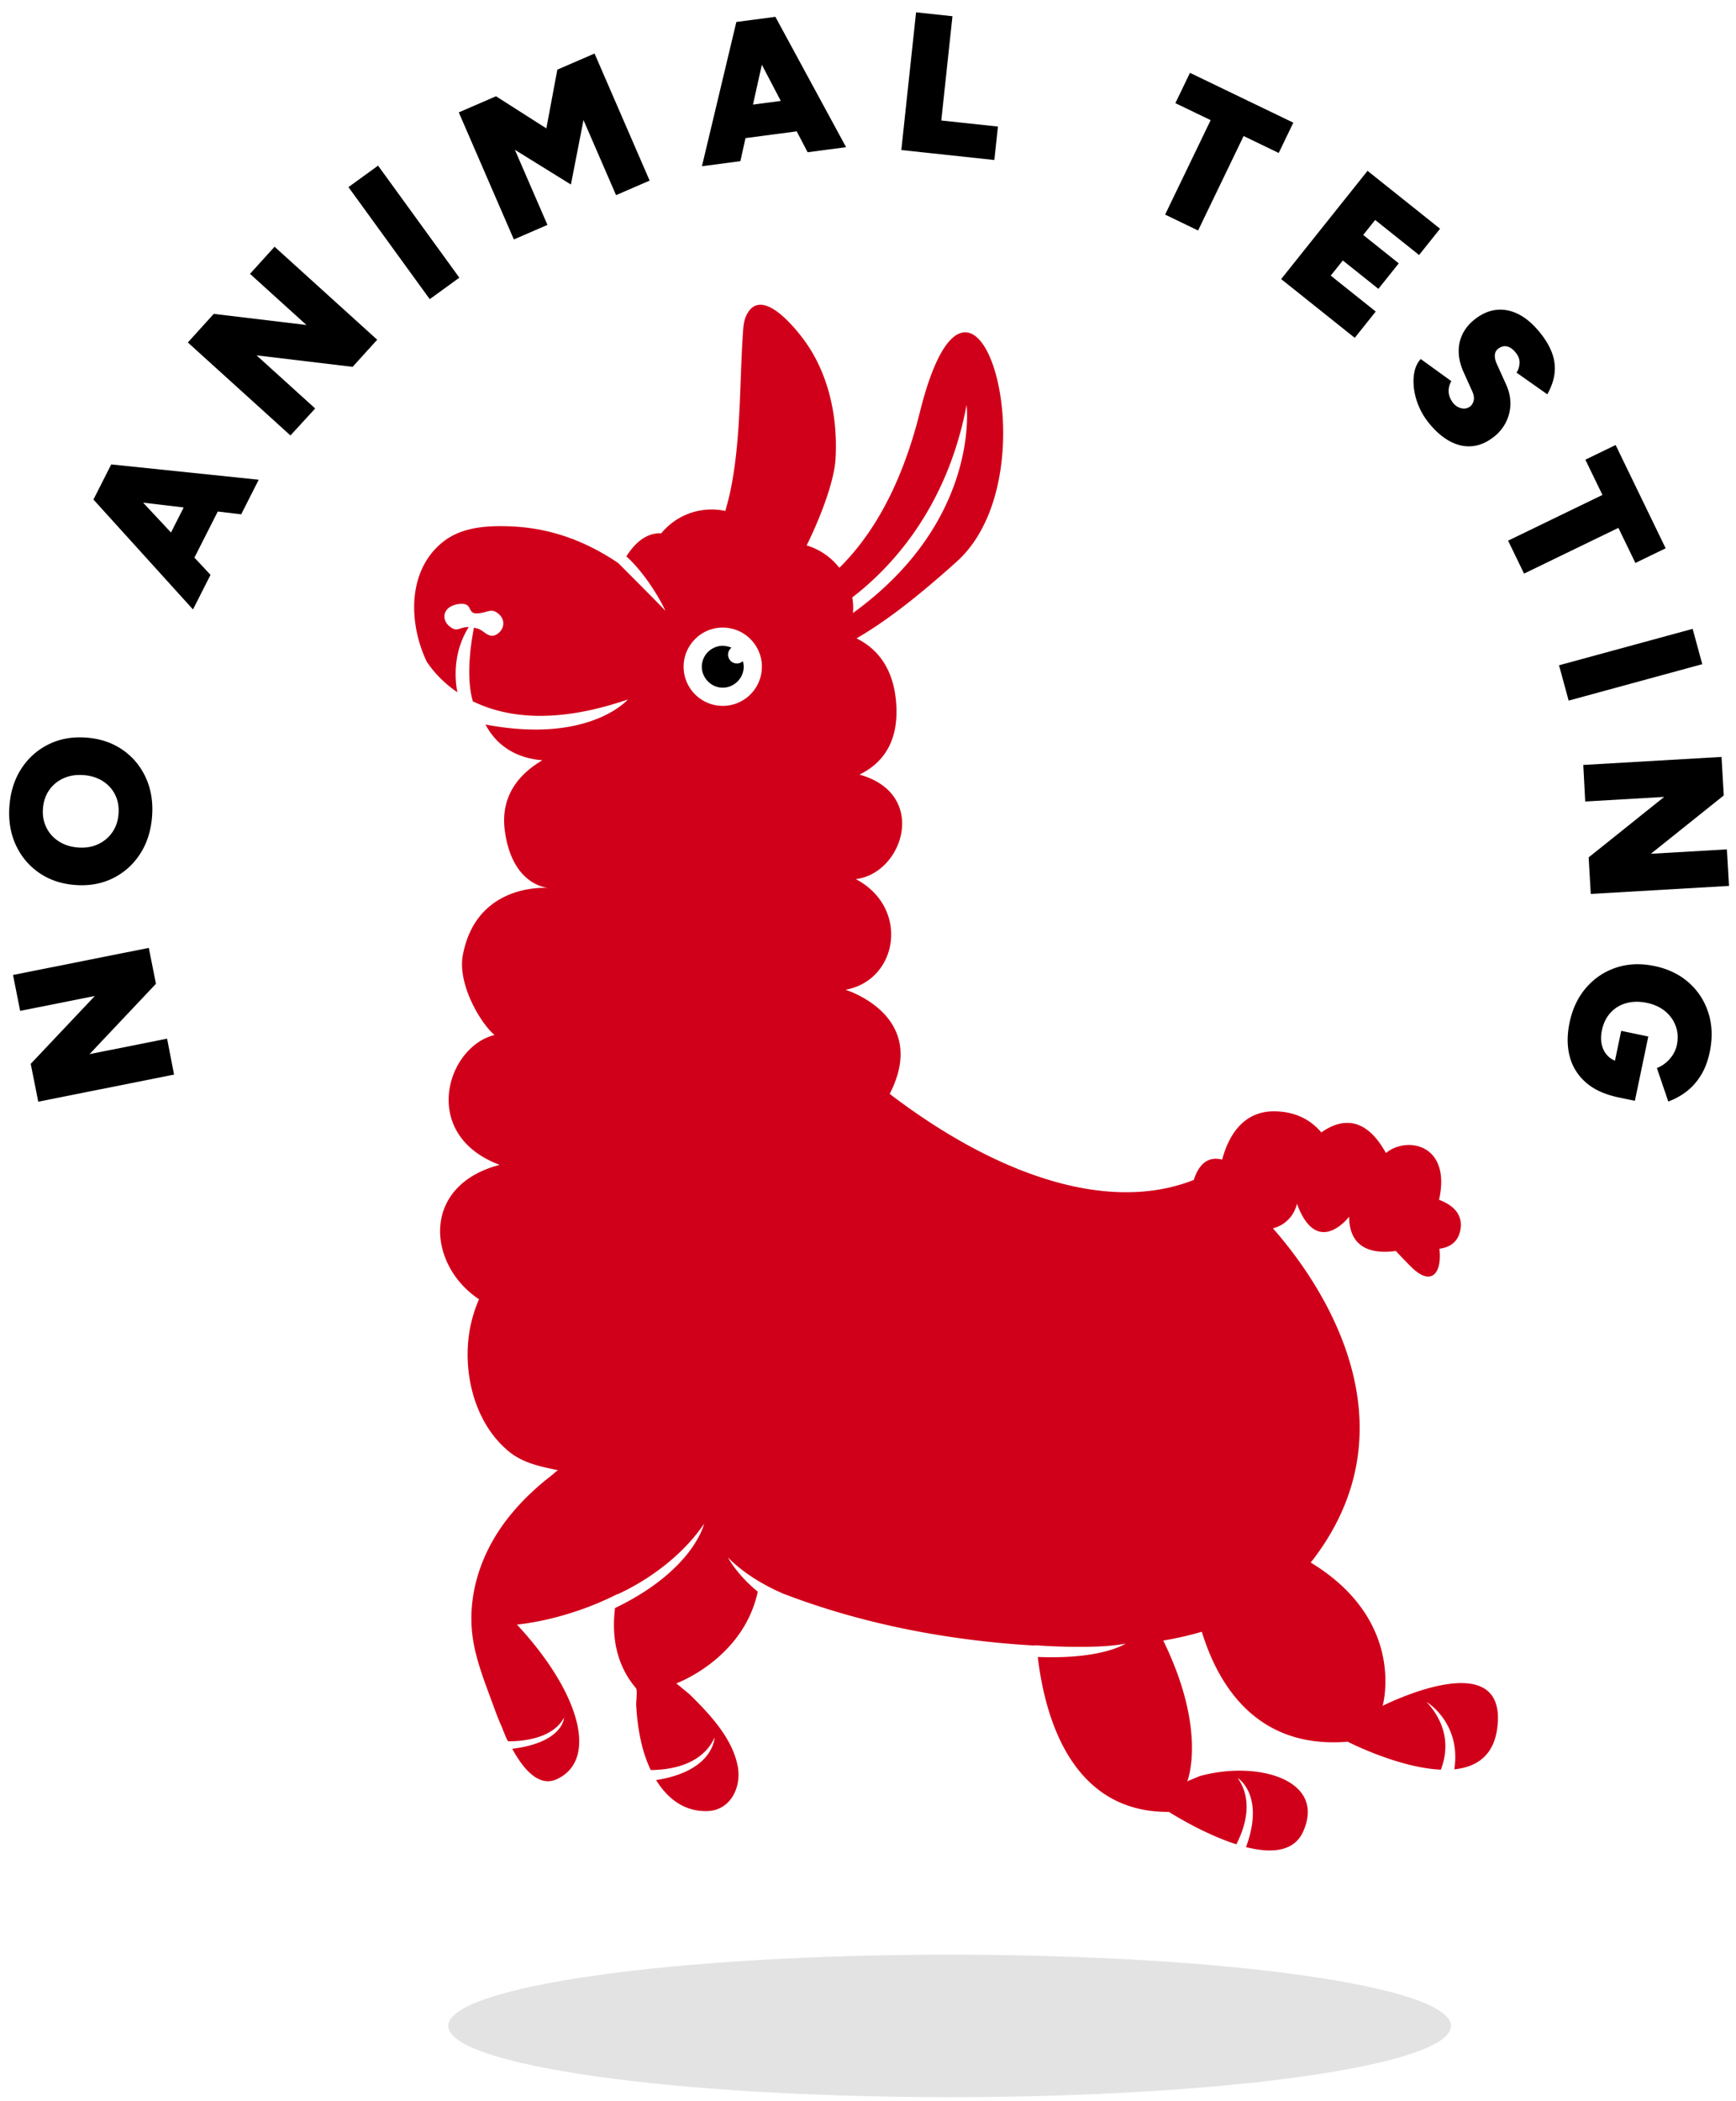<svg width="100" height="121" xmlns="http://www.w3.org/2000/svg" xmlns:xlink="http://www.w3.org/1999/xlink" viewBox="0 0 509 613.632"><style><![CDATA[.B{clip-path:url(#D)}]]></style><defs><path id="A" d="M-60-50.52h611.2V667H-60z"/></defs><clipPath id="B"><use xlink:href="#A"/></clipPath><g clip-path="url(#B)"><defs><path id="C" d="M-60-50.52h611.2V667H-60z"/></defs><clipPath id="D"><use xlink:href="#C"/></clipPath><g opacity=".28" class="B"><defs><path id="E" d="M131.44 571.868h293.983v41.764H131.44z"/></defs><clipPath id="F"><use xlink:href="#E"/></clipPath><path clip-path="url(#F)" fill="#9c9b9b" d="M425.423 592.75c0 11.532-65.81 20.882-146.992 20.882s-146.991-9.35-146.991-20.882 65.81-20.882 146.991-20.882 146.992 9.349 146.992 20.882"/></g><path fill="#d1001a" d="M405.389 498.927s7.202-24.839-21.092-42.018l.864-1.076c31.246-41.255.065-83.303-11.933-96.878 6.07-1.618 7.039-7.223 7.039-7.223 5.948 16.145 15.296 3.803 15.296 3.803.057 10.152 8.021 10.849 13.71 10.052 1.603 1.722 3.167 3.383 4.703 4.87 5.796 5.614 8.866 1.535 8.065-5.527 2.635-.349 5.186-1.61 6.023-4.985 1.336-5.382-2.664-8.067-6.133-9.361 3.665-16.416-9.525-18.733-15.577-13.713-6.271-11.388-13.583-9.825-18.938-6.043-2.738-3.252-6.983-6.049-13.521-6.181-9.866-.196-13.905 7.933-15.553 14.152-4.745-1.21-7.122 2.187-8.313 5.951-25.881 10.239-59.091-2.241-89.168-25.217 11.815-23.013-12.967-30.521-12.967-30.521 15.469-2.77 18.93-24.076 3.02-32.441 13.942-1.64 21.442-25.009 1.063-30.634 6.35-3.057 11.531-9.028 10.813-20.514-.688-11.025-5.956-16.617-11.667-19.42 7.458-4.276 16.828-11.172 29.429-22.535 29.07-26.217 4.758-106.45-10.836-43.817-5.604 22.514-14.512 36.712-23.624 45.664-2.412-3.085-5.739-5.412-9.584-6.559 4.941-10.034 8.134-19.71 8.466-25.259.737-12.339-1.999-25.375-9.546-35.383-2.565-3.4-10.769-13.415-15.348-8.648-.479.499-.919 1.16-1.308 2.007-.667 1.45-.812 3.079-.921 4.672-1.019 14.875-.582 29.89-3.298 44.609-.503 2.727-1.143 5.347-1.892 7.897-1.293-.275-2.631-.427-4.006-.427-5.946 0-11.258 2.715-14.765 6.972-3.181-.123-6.855 1.391-10.238 6.778 2.221 1.993 4.247 4.424 5.955 6.78a63.8 63.8 0 0 1 2.118 3.116l.276.434c2.133 3.401 3.291 5.93 2.965 5.508-.257-.331-2.186-2.305-4.532-4.677l-2.809-2.832-5.521-5.538-.892-.891c-9.454-6.324-19.771-10.337-32.06-10.724-6.885-.217-14.165.292-19.671 4.894-9.833 8.221-9.845 23.107-4.399 34.725 1.294 1.996 4.13 5.697 9.027 9.044-.58-2.871-1.645-11.222 3.329-19.122-2.416-.072-3.15 1.297-4.869.323-2.255-1.277-2.95-3.705-1.552-5.424.897-1.102 2.921-1.798 4.611-1.717.536.025 1.099.181 1.482.51.841.722.731 2.118 2.228 2.274.965.1 2.012-.142 2.877-.363 1.072-.274 2.022-.687 3.137-.055 2.9 1.643 2.853 4.826.488 6.456-2.032 1.401-3.297-.197-4.945-1.194-.538-.325-1.275-.485-1.939-.611-.962 4.942-2.354 14.6-.314 21.571a38.15 38.15 0 0 0 1.434.657c9.121 4.021 22.786 5.783 42.474-.686l.453-.146 1.077-.347s-.261.303-.81.796a19.51 19.51 0 0 1-1.21.993c-2.828 2.156-8.789 5.617-18.805 6.685-5.631.6-12.554.427-20.911-1.152 2.612 4.926 7.506 9.708 16.672 10.481-6.737 3.964-12.436 10.421-10.976 20.839 2.097 14.954 11.201 16.431 12.74 16.574-2.273-.135-21.283-.65-25.087 19.769-1.551 8.323 5.073 19.804 9.314 23.353-14.073 3.42-22.047 29.237 1.491 38.064-23.324 6.118-21.117 29.42-6.051 39.391-2.426 5.617-3.624 11.64-3.281 18.468.491 9.761 4.369 19.914 12.098 26.211 4.192 3.415 9.351 4.392 14.432 5.474-.294-.062-1.555 1.16-1.82 1.364l-1.921 1.522c-1.321 1.079-2.609 2.199-3.858 3.362-2.651 2.466-5.129 5.125-7.351 7.986-7.023 9.041-11.184 20.271-10.453 31.798.37 5.819 2.126 11.322 4.084 16.775l3.108 8.438c.513 1.396 1.115 2.766 1.707 4.129.191.439 1.514 4.059 1.866 4.059 4.855-.004 13.087-.976 16.321-6.938 0 0-.159 7.27-15.192 9.134 3.581 6.56 8.07 11.201 13.052 8.917 12.195-5.589 6.981-25.268-11.679-45.339 0 0 13.908-1.038 29.456-8.926-.006.029-.01.058-.016.087 2.961-1.323 12.086-5.813 19.962-13.987 1.937-2.01 3.799-4.237 5.473-6.701 0 0-.693 3.121-3.962 7.598-3.542 4.85-10.117 11.29-22.145 17.095-.992 8.032.187 16.461 6.121 23.461.51.603.036 4.121.078 4.912.206 3.869.7 7.742 1.606 11.511a39.43 39.43 0 0 0 2.657 7.597c5.616-.025 15.008-1.392 18.714-9.495 0 0-.184 9.794-17.131 12.439 3.259 5.302 8.15 9.307 15.057 9.088 6.713-.213 9.917-6.877 8.931-12.776-1.409-8.437-8.391-15.768-14.221-21.489l-3.841-3.165s19.62-7.14 23.883-26.887c-1.954-1.58-3.552-3.171-4.824-4.615-2.693-3.055-3.934-5.421-3.934-5.421 2.894 2.943 6.206 5.289 9.255 7.093 2.761 1.634 5.301 2.821 7.112 3.582 21.628 8.287 44.653 12.952 67.845 14.777l5.689.393.149-.095.464.033c2.827.194 17.988 1.134 26.104-.527 0 0-.322.22-1.009.556-2.491 1.218-9.863 3.962-24.75 3.367 2.06 17.519 9.826 45.656 38.464 45.421 0 0 9.791 6.313 19.756 9.501 2.583-5.037 5.031-12.861.386-19.439 0 0 8.104 4.907 2.449 20.256 7.202 1.822 14.015 1.524 16.743-4.536 6.844-15.192-13.34-20.955-30.278-16.29l-3.685 1.523s5.976-14.633-7.046-41.242c3.844-.652 7.628-1.502 11.311-2.582 4.645 15.211 15.849 34.471 42.75 32.228 0 0 14.872 7.663 27.339 8.198 1.953-5.129 2.568-12.475-4.184-19.853 0 0 10.215 6.119 8.127 19.752 6.414-.649 11.557-3.891 12.597-12.173 3.148-25.094-33.623-6.434-33.623-6.434M204.462 203.034c-2.46-2.105-4.025-5.227-4.025-8.719 0-3.329 1.426-6.318 3.69-8.414.161-.148.316-.301.485-.441 1.984-1.638 4.529-2.623 7.303-2.623a11.33 11.33 0 0 1 .907.046 11.4 11.4 0 0 1 4.672 1.405c.066.037.128.079.194.117a11.62 11.62 0 0 1 .989.65 11.52 11.52 0 0 1 1.765 1.595c1.829 2.033 2.952 4.715 2.952 7.665 0 .091-.012.179-.014.27-.144 6.213-5.216 11.208-11.465 11.208-2.723 0-5.222-.953-7.19-2.538-.09-.072-.176-.147-.263-.221m78.947-85.46s4.217 33.852-33.33 61c.039-.497.076-.996.076-1.504 0-1.046-.107-2.064-.269-3.065 10.949-8.39 27.744-25.799 33.523-56.431" class="B"/><path d="M26.249 307.88l19.477-20.621-2.098-10.523-39.816 7.939 2.098 10.524 21.894-4.366-18.798 19.894 2.212 11.092 39.817-7.94-2.042-10.534zm-14.832-53.189c3 2.091 6.543 3.294 10.629 3.607 4.049.309 7.715-.34 10.998-1.949s5.948-3.975 7.99-7.096 3.227-6.801 3.551-11.042c.321-4.202-.29-7.992-1.835-11.368s-3.816-6.099-6.819-8.171-6.527-3.263-10.574-3.573c-4.087-.313-7.774.335-11.057 1.945s-5.945 3.966-7.986 7.067-3.225 6.772-3.55 11.012c-.321 4.203.29 7.992 1.835 11.368s3.817 6.11 6.818 8.2m1.18-18.814c.159-2.082.772-3.887 1.839-5.415s2.474-2.679 4.221-3.457 3.7-1.084 5.858-.918 4.034.755 5.624 1.769a9.89 9.89 0 0 1 3.619 4c.824 1.653 1.156 3.519.996 5.602s-.771 3.888-1.84 5.414a10.24 10.24 0 0 1-4.193 3.488c-1.728.799-3.672 1.116-5.832.951s-4.042-.766-5.65-1.801-2.821-2.387-3.643-4.06-1.157-3.53-.999-5.573m16.859-94.632l-2.06 4.063 29.19 32.217 5.138-10.14-4.72-5.055 6.846-13.508 6.868.817 5.138-10.14-43.243-4.486-3.157 6.232zm20.678 13.727l-8.174-8.754 11.893 1.415-3.719 7.339zm23.167-75.824l16.544 14.989-27.175-3.255-7.595 8.382 30.089 27.259 7.248-7.912-17.188-15.571 28.165 3.368 7.203-7.951-30.087-27.26z" class="B"/><path transform="matrix(-.587 -.809 .809 -.587 133.809 202.106)" d="M98.147 61.563h40.601v10.73H98.147z" class="B"/><path d="M169.588 16.613h-.001l-6.173 2.676-3.219 17.219-14.767-9.421-1.064.461h-.001l-9.845 4.268 16.148 37.25 9.846-4.268-9.542-22.01 16.423 10.177 3.69-18.901 9.544 22.014 9.844-4.267-16.148-37.25zm47.174-11.412h0l-.863.114-10.088 42.286 11.269-1.489 1.504-6.752 15.012-1.984 3.207 6.128 11.27-1.49-20.73-38.213-10.581 1.4zm4.01 24.334l2.604-11.691 5.553 10.613-8.157 1.078zm58.492-25.907l-10.67-1.144-4.326 40.37 5.998.642 21.281 2.28 1.049-9.804-16.609-1.779zm99.943 31.204l-30.303-14.609-4.281 8.881 10.345 4.988-13.351 27.689 9.666 4.66 13.349-27.69 10.292 4.962zm23.995 28.518l12.875 10.277 6.152-7.707-15.368-12.266-.001.001-5.893-4.705-25.328 31.731 8.386 6.694v-.001l13.192 10.53 6.152-7.706-13.191-10.53 3.545-4.442 10.425 8.323 5.971-7.48-10.426-8.323zm38.341 48.117l-2.619-5.777c-.467-1.015-.678-1.911-.631-2.691s.338-1.386.881-1.821c.877-.7 1.764-.953 2.664-.758s1.76.808 2.582 1.834c.844 1.057 1.213 2.136 1.105 3.238s-.404 1.97-.887 2.605l9.033 6.364c1.201-2.15 1.91-4.217 2.131-6.201s-.023-3.942-.73-5.878-1.859-3.898-3.453-5.892c-2.998-3.743-6.191-5.953-9.58-6.63s-6.643.226-9.752 2.715c-1.568 1.257-2.74 2.703-3.515 4.336s-1.13 3.382-1.073 5.245.521 3.779 1.404 5.747l2.584 5.733c.441.984.578 1.852.414 2.604s-.506 1.333-1.018 1.744c-.787.629-1.68.811-2.682.549s-1.828-.829-2.475-1.698c-.785-1.105-1.18-2.2-1.184-3.288s.264-2.068.801-2.943l-8.979-6.483c-.905.973-1.517 2.205-1.834 3.696s-.37 3.108-.163 4.851.672 3.485 1.4 5.23a20.13 20.13 0 0 0 2.869 4.836c1.98 2.474 4.063 4.299 6.244 5.478s4.373 1.66 6.584 1.45 4.356-1.146 6.438-2.813a12.37 12.37 0 0 0 4.415-6.878c.68-2.771.354-5.606-.974-8.504m37.959 52.429l8.873-4.298-14.668-30.274-8.873 4.3 5.007 10.334-27.663 13.402 4.677 9.657 27.665-13.404z" class="B"/><path transform="matrix(.263 .965 -.965 .263 539.253 -318.33)" d="M472.504 173.299h10.73V213.9h-10.73z" class="B"/><path d="M464.789 233.824l23.153-1.344-22.145 17.727.623 10.712 40.531-2.352-.623-10.712-22.287 1.293 21.371-17.099-.654-11.292-40.533 2.351zm30.41 53.131c-2.715-2.424-6.076-4.055-10.088-4.893s-7.746-.69-11.203.445-6.391 3.089-8.809 5.862-4.051 6.205-4.904 10.292c-.744 3.558-.736 6.829.023 9.813s2.32 5.53 4.684 7.643c2.168 1.938 5.039 3.335 8.594 4.201l.004.024.942.196c.008.002.015.004.022.006v-.001l4.883 1.021 3.938-18.849-7.949-1.661-1.826 8.744c-.81-.322-1.518-.777-2.107-1.39-.861-.891-1.445-1.98-1.748-3.267s-.297-2.691.02-4.204c.441-2.12 1.301-3.867 2.574-5.239s2.832-2.303 4.672-2.787 3.818-.505 5.938-.062c2.158.451 3.959 1.281 5.404 2.492s2.475 2.669 3.086 4.377.711 3.545.299 5.513c-.203.985-.588 1.922-1.148 2.813a9.91 9.91 0 0 1-2.063 2.353 9.15 9.15 0 0 1-2.635 1.554l3.34 9.822a20.06 20.06 0 0 0 5.318-2.917c1.623-1.242 3.027-2.815 4.217-4.72s2.061-4.201 2.623-6.888c.854-4.088.729-7.887-.375-11.396s-3.013-6.474-5.726-8.897m-283.283-86.498c1.547 0 2.943-.591 4.023-1.535 1.288-1.126 2.118-2.761 2.118-4.606 0-.572-.103-1.114-.249-1.639-.461.422-1.07.686-1.745.686-1.433 0-2.595-1.161-2.595-2.594 0-.567.187-1.086.495-1.513a2.59 2.59 0 0 1 .499-.515c-.583-.267-1.217-.427-1.882-.5-.221-.024-.436-.067-.664-.067-.955 0-1.849.237-2.655.627-.53.255-1.014.583-1.446.973a6.1 6.1 0 0 0-2.04 4.542c0 1.466.535 2.794 1.392 3.85 1.125 1.386 2.823 2.291 4.749 2.291" class="B"/></g></svg>